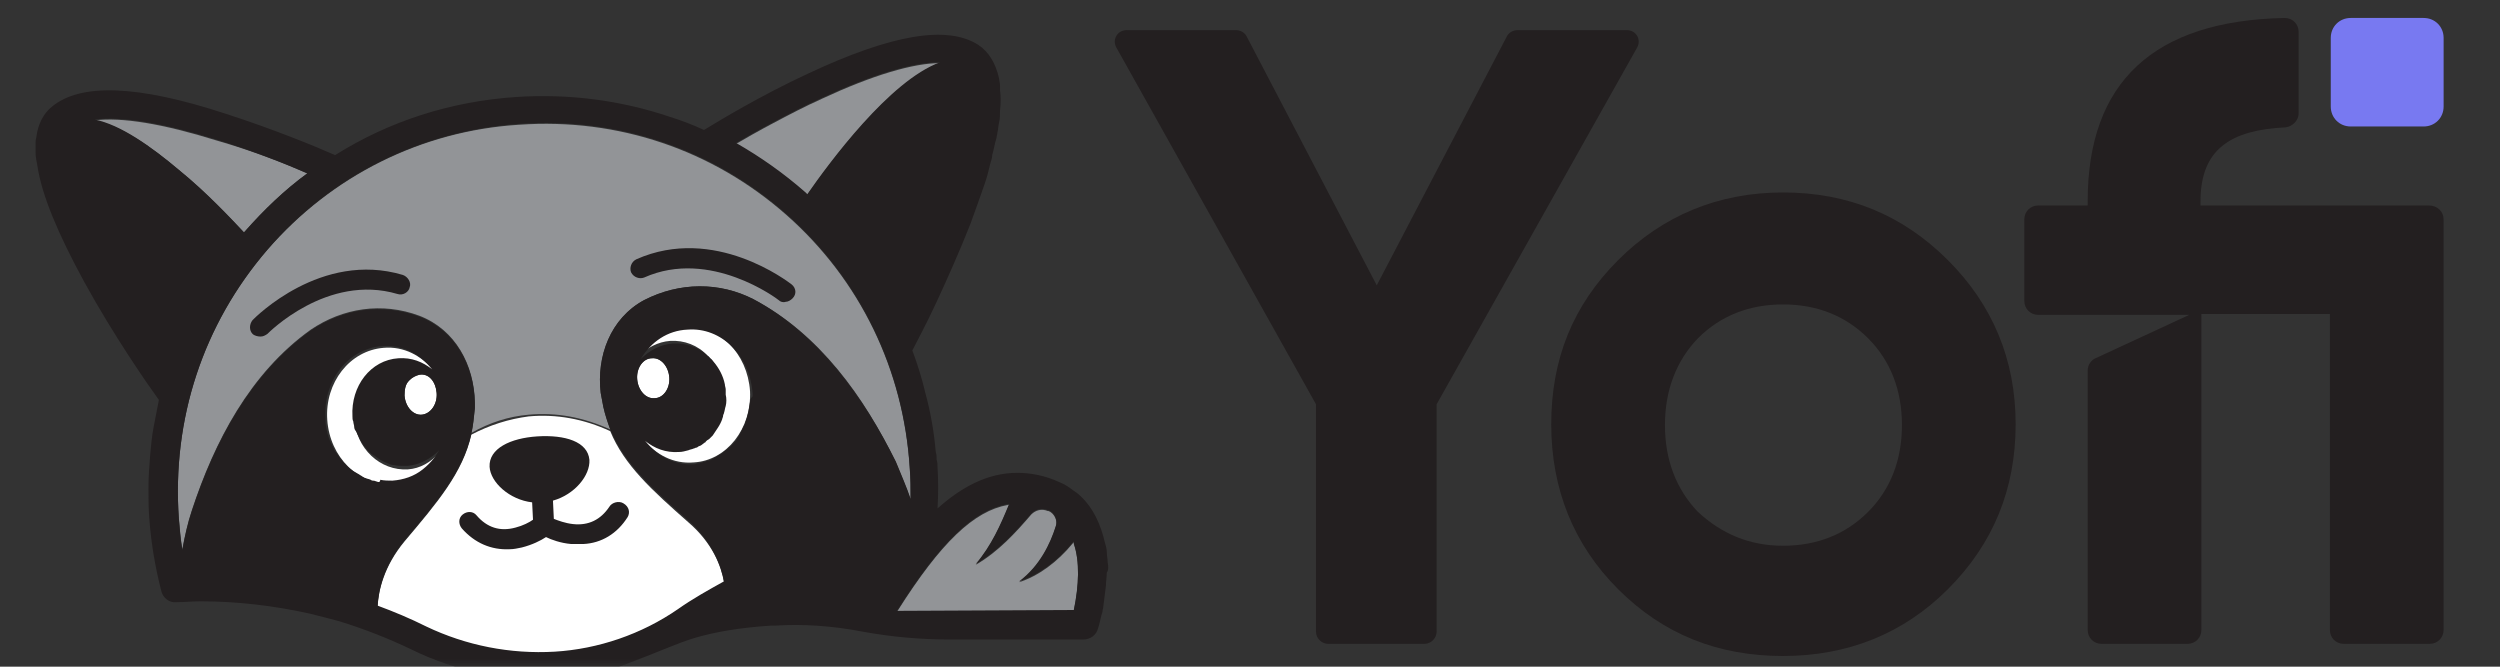 
<svg width="150" height="40" viewBox="0 0 150 40" fill="none" xmlns="http://www.w3.org/2000/svg">
<rect x="0" y="0" width="150" height="40" fill="#333333" stroke="none"/>
<mask id="mask0_7507_48488" style="mask-type:luminance" maskUnits="userSpaceOnUse" x="0" y="0" width="150" height="40">
<path d="M150 0H0V40H150V0Z" fill="white"/>
</mask>
<g mask="url(#mask0_7507_48488)">
<path d="M98.23 2.85L86.198 24.256V37.902C86.198 38.266 85.886 38.631 85.469 38.631H79.688C79.323 38.631 78.959 38.318 78.959 37.902V24.256L66.98 2.85C66.719 2.381 67.032 1.808 67.605 1.808H74.167C74.427 1.808 74.688 1.964 74.792 2.172L82.605 17.12L90.417 2.172C90.521 1.964 90.782 1.808 91.042 1.808H97.605C98.177 1.808 98.49 2.381 98.23 2.85Z" fill="#231F20"/>
<path d="M106.98 39.36C103.074 39.36 99.793 38.058 97.085 35.349C94.428 32.693 93.074 29.36 93.074 25.453C93.074 21.547 94.376 18.318 97.085 15.61C99.741 12.954 103.074 11.547 106.98 11.547C110.887 11.547 114.168 12.901 116.876 15.61C119.533 18.266 120.939 21.547 120.939 25.453C120.939 29.36 119.585 32.641 116.876 35.349C114.22 38.006 110.887 39.36 106.98 39.36ZM106.98 32.745C109.012 32.745 110.73 32.068 112.085 30.714C113.439 29.36 114.116 27.589 114.116 25.506C114.116 23.422 113.439 21.651 112.085 20.297C110.73 18.943 109.012 18.266 106.98 18.266C104.949 18.266 103.23 18.943 101.876 20.297C100.574 21.651 99.897 23.422 99.897 25.506C99.897 27.589 100.574 29.36 101.876 30.714C103.283 32.016 104.949 32.745 106.98 32.745Z" fill="#231F20"/>
<path d="M146.615 13.162V37.797C146.615 38.266 146.25 38.631 145.781 38.631H140.625C140.156 38.631 139.793 38.266 139.793 37.797V18.839H132.084V37.797C132.084 38.266 131.719 38.631 131.25 38.631H126.094C125.625 38.631 125.261 38.266 125.261 37.797V22.224C125.261 21.912 125.469 21.599 125.73 21.495L131.355 18.891H122.292C121.824 18.891 121.459 18.526 121.459 18.058V13.162C121.459 12.693 121.824 12.329 122.292 12.329H125.261V12.068C125.261 4.933 129.219 1.235 137.084 1.078C137.553 1.078 137.918 1.443 137.918 1.912C137.918 3.162 137.918 5.558 137.918 6.808C137.918 7.224 137.553 7.589 137.136 7.641C133.855 7.797 132.031 8.943 132.031 12.068V12.329H145.73C146.25 12.329 146.615 12.693 146.615 13.162Z" fill="#231F20"/>
<path d="M145.418 1.078H141.043C140.367 1.078 139.846 1.599 139.846 2.276V6.391C139.846 7.068 140.367 7.589 141.043 7.589H145.418C146.096 7.589 146.617 7.068 146.617 6.391V2.276C146.617 1.599 146.096 1.078 145.418 1.078Z" fill="#7879F1"/>
<path d="M64.428 36.652L53.803 36.704L53.855 36.652C56.459 32.537 58.438 30.662 60.469 30.298H60.574L60.522 30.35C60.053 31.496 59.48 32.798 58.542 33.892C59.897 33.11 60.938 31.965 61.876 30.871C62.136 30.61 62.501 30.506 62.865 30.662H62.917C63.282 30.819 63.49 31.287 63.334 31.652C63.022 32.642 62.397 33.996 61.147 34.933C62.292 34.569 63.438 33.735 64.376 32.59L64.428 32.537V32.642C64.792 33.683 64.74 35.142 64.428 36.652Z" fill="#929497"/>
<path d="M18.438 10.402C17.084 11.391 15.834 12.589 14.688 13.891L14.636 13.943C13.855 13.11 12.396 11.547 10.73 10.193C9.063 8.787 7.24 7.537 5.678 7.225C7.292 7.016 9.792 7.433 12.969 8.422C15.157 9.047 17.136 9.829 18.438 10.402Z" fill="#929497"/>
<path d="M56.408 3.787C53.387 4.881 49.741 9.829 48.439 11.704C48.387 11.652 48.387 11.652 48.335 11.6C47.033 10.454 45.626 9.464 44.168 8.631C44.793 8.266 45.522 7.85 46.408 7.381C47.293 6.912 48.283 6.391 49.324 5.923C52.345 4.516 54.793 3.787 56.408 3.787Z" fill="#929497"/>
<path d="M54.637 29.985C54.377 29.204 54.064 28.527 53.752 27.745C51.877 23.839 49.168 20.037 45.21 17.954C43.179 16.912 40.783 16.912 38.648 18.006C36.616 19.1 35.783 21.391 36.043 23.579C36.096 23.839 36.148 24.152 36.2 24.412C36.304 24.881 36.46 25.35 36.616 25.766C35.002 25.037 33.387 24.725 31.721 24.881C30.523 24.985 29.377 25.35 28.283 25.975C28.387 25.506 28.439 24.985 28.491 24.464C28.491 24.36 28.491 24.204 28.491 24.1C28.439 21.912 27.346 19.777 25.158 18.943C22.918 18.11 20.575 18.475 18.648 19.777C15.002 22.381 12.866 26.495 11.512 30.61C11.252 31.391 11.095 32.12 10.939 32.954C10.835 32.329 10.783 31.704 10.731 31.079C10.314 25.141 12.189 19.464 16.043 14.985C19.898 10.558 25.262 7.85 31.148 7.485C37.085 7.068 42.762 8.995 47.189 12.902C51.616 16.808 54.221 22.225 54.585 28.11C54.637 28.735 54.637 29.36 54.637 29.985Z" fill="#929497"/>
<path d="M43.438 34.933C42.5 35.454 41.562 35.975 40.677 36.6C38.49 38.11 35.885 38.995 33.281 39.152C30.625 39.308 27.969 38.787 25.573 37.641C24.635 37.172 23.646 36.756 22.656 36.391C22.708 35.454 23.021 33.995 24.271 32.485C26.25 30.141 27.76 28.37 28.281 26.079C29.375 25.506 30.521 25.141 31.719 24.985C33.385 24.829 35.052 25.141 36.615 25.87C37.448 27.902 39.115 29.412 41.302 31.339C42.76 32.589 43.281 33.995 43.438 34.933Z" fill="white"/>
<path d="M37.657 31.027C37.032 32.016 36.094 32.589 35.001 32.641C34.74 32.641 34.532 32.641 34.271 32.641C33.646 32.589 33.074 32.381 32.761 32.225C32.449 32.433 31.928 32.694 31.303 32.85C31.042 32.902 30.834 32.954 30.573 32.954C29.48 33.006 28.49 32.589 27.709 31.704C27.5 31.444 27.5 31.079 27.761 30.871C28.021 30.662 28.386 30.662 28.594 30.923C29.219 31.652 30 31.912 30.938 31.652C31.355 31.548 31.771 31.339 31.98 31.183L31.928 30.141C30.573 29.985 29.428 28.944 29.375 28.006C29.323 26.912 30.625 26.287 32.24 26.183C33.907 26.079 35.261 26.496 35.365 27.589C35.417 28.527 34.48 29.673 33.178 30.037L33.23 31.131C33.49 31.235 33.907 31.391 34.376 31.444C35.313 31.548 36.042 31.183 36.563 30.402C36.719 30.141 37.136 30.037 37.396 30.194C37.761 30.402 37.813 30.766 37.657 31.027Z" fill="#231F20"/>
<path d="M24.167 16.495C19.271 15.037 15.312 19.047 15.156 19.204C14.948 19.464 14.948 19.829 15.156 20.037C15.26 20.141 15.469 20.193 15.625 20.193C15.781 20.193 15.885 20.141 16.042 20.037C16.094 19.985 19.635 16.391 23.854 17.641C24.167 17.745 24.531 17.537 24.583 17.225C24.688 16.964 24.479 16.6 24.167 16.495Z" fill="#231F20"/>
<path d="M47.501 17.068C47.292 16.912 42.865 13.475 38.178 15.558C37.865 15.714 37.761 16.079 37.865 16.339C38.022 16.652 38.386 16.756 38.647 16.652C42.605 14.881 46.667 17.954 46.719 18.006C46.824 18.11 46.98 18.162 47.136 18.11C47.292 18.11 47.449 18.006 47.553 17.902C47.813 17.641 47.761 17.277 47.501 17.068Z" fill="#231F20"/>
<path d="M41.617 27.745C40.419 27.85 39.325 27.277 38.596 26.339C39.169 26.808 39.846 27.068 40.627 27.016C41.408 26.964 42.085 26.6 42.606 25.975C42.71 25.818 42.815 25.662 42.919 25.506C43.023 25.35 43.127 25.141 43.179 24.985C43.179 24.933 43.231 24.881 43.231 24.777C43.231 24.725 43.283 24.672 43.283 24.62C43.335 24.464 43.335 24.36 43.387 24.204C43.44 23.995 43.44 23.735 43.387 23.527C43.387 23.475 43.387 23.475 43.387 23.422C43.387 23.37 43.387 23.266 43.387 23.214C43.387 23.11 43.335 23.006 43.335 22.902C43.231 22.381 42.971 21.912 42.658 21.547C42.606 21.495 42.554 21.391 42.45 21.339C41.877 20.714 41.044 20.402 40.21 20.454C39.481 20.506 38.804 20.87 38.283 21.391C38.908 20.35 39.898 19.672 41.096 19.62C43.127 19.464 44.846 21.183 45.002 23.475C45.106 25.714 43.596 27.641 41.617 27.745Z" fill="white"/>
<path d="M40.158 22.641C40.21 23.318 39.794 23.891 39.273 23.891C38.752 23.943 38.283 23.422 38.231 22.745C38.179 22.068 38.596 21.495 39.116 21.495C39.637 21.443 40.106 21.964 40.158 22.641Z" fill="white"/>
<path d="M26.199 23.579C26.251 24.256 25.834 24.829 25.313 24.881C24.792 24.933 24.324 24.412 24.271 23.735C24.271 23.371 24.324 23.058 24.532 22.85L24.584 22.798C24.74 22.642 24.949 22.537 25.157 22.485C25.73 22.381 26.146 22.902 26.199 23.579Z" fill="white"/>
<path d="M26.355 27.172C25.73 28.214 24.74 28.891 23.542 28.995C21.511 29.152 19.792 27.433 19.636 25.193C19.48 22.954 20.99 21.027 23.021 20.87C24.219 20.766 25.313 21.339 26.042 22.277C25.469 21.808 24.792 21.547 24.011 21.599C22.344 21.704 21.146 23.266 21.251 25.089C21.355 26.912 22.813 28.266 24.48 28.162C25.209 28.11 25.834 27.745 26.355 27.172Z" fill="white"/>
<path d="M66.46 33.735C66.46 33.527 66.407 33.318 66.407 33.11C66.407 32.954 66.356 32.745 66.303 32.589C66.043 31.443 65.574 30.454 64.845 29.777C64.689 29.62 64.532 29.516 64.376 29.412C64.116 29.204 63.855 29.047 63.595 28.943C62.71 28.527 61.824 28.37 61.043 28.37C59.22 28.37 57.657 29.256 56.251 30.506C56.303 29.672 56.303 28.839 56.251 28.006C56.251 27.85 56.251 27.745 56.199 27.589C56.199 27.433 56.199 27.277 56.147 27.12C56.043 25.922 55.835 24.725 55.522 23.579C55.314 22.693 55.053 21.86 54.741 21.027C55.001 20.506 55.574 19.464 56.199 18.11C56.824 16.756 57.553 15.141 58.23 13.422C58.543 12.589 58.803 11.808 59.064 11.079C59.22 10.662 59.324 10.193 59.428 9.777C59.48 9.62 59.532 9.464 59.532 9.308C59.637 8.943 59.689 8.579 59.793 8.266C59.793 8.162 59.845 8.058 59.845 7.954C59.897 7.745 59.897 7.537 59.949 7.329C60.001 7.12 60.001 6.86 60.001 6.652C60.053 6.183 60.053 5.766 60.001 5.402C60.001 5.298 60.001 5.245 60.001 5.141C60.001 4.985 59.949 4.829 59.949 4.725C59.741 3.787 59.324 3.11 58.699 2.693C56.824 1.495 53.491 2.068 48.491 4.412C45.678 5.714 43.178 7.225 42.241 7.798C41.564 7.485 40.887 7.225 40.21 7.016C37.293 6.027 34.168 5.61 30.991 5.818C27.032 6.079 23.335 7.277 20.105 9.308C19.064 8.839 16.408 7.745 13.491 6.808C8.23 5.089 4.845 4.985 3.126 6.391C2.605 6.808 2.293 7.433 2.189 8.162C2.189 8.266 2.137 8.37 2.137 8.475C2.137 8.683 2.137 8.943 2.137 9.204C2.137 9.412 2.189 9.672 2.241 9.933C2.501 11.704 3.491 14.047 5.053 16.912C6.824 20.141 8.855 23.058 9.533 23.995C9.428 24.516 9.324 25.089 9.22 25.61C9.116 26.131 9.064 26.704 9.012 27.277C8.96 27.954 8.908 28.579 8.908 29.256C8.908 29.881 8.908 30.506 8.96 31.131C9.064 32.589 9.324 34.1 9.689 35.506C9.793 35.87 10.158 36.183 10.574 36.131C11.043 36.131 11.564 36.079 12.033 36.079C14.22 36.079 16.408 36.339 18.543 36.808C19.168 36.964 19.793 37.12 20.366 37.277C21.876 37.745 23.335 38.318 24.741 38.995C27.397 40.297 30.366 40.87 33.283 40.714C34.585 40.61 35.835 40.402 37.033 40.037C37.397 39.933 40.157 38.839 40.262 38.787C40.73 38.631 42.293 37.797 46.251 37.537C46.355 37.537 46.407 37.537 46.512 37.537C48.126 37.433 49.897 37.537 51.772 37.902C53.491 38.214 55.21 38.37 56.98 38.37H65.001C65.418 38.37 65.782 38.11 65.887 37.693C65.991 37.381 66.043 37.016 66.147 36.704C66.147 36.6 66.199 36.495 66.199 36.391C66.251 35.975 66.303 35.558 66.356 35.141C66.356 34.881 66.407 34.62 66.407 34.36C66.512 34.204 66.512 33.995 66.46 33.735ZM48.439 11.652C48.387 11.6 48.387 11.6 48.335 11.547C47.032 10.402 45.626 9.412 44.168 8.579C44.793 8.214 45.522 7.798 46.408 7.329C47.293 6.86 48.283 6.339 49.324 5.87C52.345 4.464 54.793 3.735 56.407 3.735C53.387 4.829 49.741 9.777 48.439 11.652ZM5.678 7.173C7.293 6.964 9.793 7.381 12.97 8.37C15.158 9.047 17.137 9.829 18.439 10.402C17.085 11.391 15.835 12.589 14.689 13.891L14.637 13.943C13.855 13.11 12.397 11.547 10.73 10.193C9.064 8.787 7.241 7.485 5.678 7.173ZM22.605 28.891C22.553 28.891 22.501 28.839 22.397 28.839C22.345 28.839 22.293 28.839 22.241 28.787C22.137 28.735 22.033 28.735 21.928 28.683C21.876 28.683 21.824 28.631 21.72 28.579C21.668 28.527 21.616 28.527 21.564 28.475C21.46 28.422 21.303 28.318 21.199 28.266C21.147 28.214 21.043 28.162 20.991 28.11C20.73 27.902 20.47 27.589 20.262 27.277C20.21 27.225 20.158 27.12 20.105 27.068C20.053 27.016 20.053 26.964 20.001 26.86C19.741 26.391 19.585 25.922 19.533 25.35C19.533 25.245 19.533 25.193 19.533 25.089C19.376 22.85 20.887 20.922 22.918 20.766C24.116 20.662 25.21 21.235 25.939 22.172C25.366 21.704 24.689 21.443 23.908 21.495C22.241 21.6 21.043 23.162 21.147 24.985C21.147 25.089 21.147 25.193 21.199 25.297C21.199 25.402 21.251 25.506 21.251 25.61C21.251 25.714 21.303 25.818 21.355 25.87C21.408 25.975 21.46 26.079 21.512 26.183C21.564 26.287 21.616 26.391 21.668 26.495C21.72 26.547 21.72 26.6 21.772 26.652C21.824 26.756 21.928 26.86 21.98 26.912C22.085 27.068 22.189 27.172 22.345 27.277C22.397 27.277 22.397 27.329 22.449 27.329C22.658 27.485 22.866 27.641 23.126 27.745C23.23 27.797 23.283 27.797 23.387 27.85C23.491 27.902 23.595 27.902 23.647 27.902C23.855 27.954 24.012 27.954 24.22 27.954C24.272 27.954 24.324 27.954 24.428 27.954C25.158 27.902 25.835 27.537 26.355 27.016C26.251 27.172 26.147 27.329 26.043 27.485C25.835 27.745 25.626 27.954 25.366 28.162C24.845 28.579 24.22 28.787 23.543 28.839C23.283 28.839 23.074 28.839 22.814 28.787C22.814 28.943 22.71 28.943 22.605 28.891C22.658 28.943 22.658 28.943 22.605 28.891ZM26.199 23.579C26.251 24.256 25.835 24.829 25.314 24.881C24.793 24.933 24.324 24.412 24.272 23.735C24.272 23.37 24.324 23.058 24.533 22.85L24.585 22.797C24.741 22.641 24.949 22.537 25.158 22.485C25.73 22.381 26.147 22.902 26.199 23.579ZM44.949 24.464C44.897 24.829 44.793 25.141 44.689 25.454C44.637 25.558 44.585 25.662 44.532 25.766C44.48 25.87 44.428 25.975 44.376 26.079C44.324 26.183 44.272 26.235 44.22 26.339C44.168 26.443 44.116 26.495 44.012 26.6L43.96 26.652C43.908 26.704 43.855 26.756 43.803 26.808C43.699 26.86 43.647 26.964 43.543 27.016C43.439 27.068 43.387 27.172 43.283 27.225C43.178 27.277 43.074 27.329 43.022 27.381C42.918 27.433 42.814 27.485 42.762 27.537C42.658 27.589 42.553 27.641 42.449 27.641C42.345 27.693 42.241 27.693 42.137 27.745C42.085 27.745 42.033 27.745 41.98 27.797C41.876 27.797 41.772 27.797 41.72 27.85C40.522 27.954 39.428 27.381 38.699 26.443C39.272 26.912 39.949 27.172 40.73 27.12C40.939 27.12 41.095 27.068 41.303 27.016C41.407 26.964 41.512 26.964 41.616 26.912C41.668 26.912 41.72 26.86 41.772 26.86C41.824 26.86 41.876 26.808 41.876 26.808C41.928 26.756 42.032 26.756 42.085 26.704C42.137 26.652 42.241 26.6 42.293 26.547C42.293 26.547 42.345 26.547 42.345 26.495C42.397 26.443 42.449 26.391 42.553 26.339C42.605 26.287 42.71 26.183 42.762 26.131C42.866 25.975 42.97 25.818 43.074 25.662C43.178 25.506 43.283 25.297 43.335 25.141C43.335 25.089 43.387 25.037 43.387 24.933C43.387 24.881 43.439 24.829 43.439 24.777C43.491 24.62 43.491 24.516 43.543 24.36C43.595 24.152 43.595 23.891 43.543 23.683C43.543 23.631 43.543 23.631 43.543 23.579C43.543 23.527 43.543 23.422 43.543 23.37C43.543 23.266 43.491 23.162 43.491 23.058C43.387 22.537 43.126 22.068 42.814 21.704C42.762 21.652 42.71 21.547 42.605 21.495C42.032 20.87 41.199 20.558 40.366 20.61C39.637 20.662 38.96 21.027 38.439 21.547C39.064 20.506 40.053 19.829 41.251 19.777C43.283 19.62 45.001 21.339 45.158 23.631C45.158 23.683 45.158 23.735 45.158 23.787C45.001 23.891 45.001 24.152 44.949 24.464ZM38.23 22.745C38.178 22.068 38.595 21.495 39.116 21.495C39.637 21.443 40.105 21.964 40.158 22.641C40.21 23.318 39.793 23.891 39.272 23.891C38.751 23.943 38.283 23.422 38.23 22.745ZM45.21 17.954C43.178 16.912 40.783 16.912 38.647 18.006C36.616 19.1 35.783 21.391 36.043 23.579C36.095 23.839 36.147 24.152 36.199 24.412C36.303 24.881 36.46 25.35 36.616 25.766C37.449 27.797 39.116 29.308 41.303 31.235C42.762 32.537 43.283 33.995 43.439 34.881C42.501 35.402 41.564 35.922 40.678 36.547C38.491 38.058 35.887 38.943 33.283 39.1C30.626 39.256 27.97 38.735 25.574 37.589C24.637 37.12 23.647 36.704 22.658 36.339C22.71 35.402 23.022 33.943 24.272 32.433C26.251 30.089 27.762 28.318 28.283 26.027C28.387 25.558 28.439 25.037 28.491 24.516C28.491 24.412 28.491 24.256 28.491 24.152C28.439 21.964 27.345 19.829 25.158 18.995C22.918 18.162 20.574 18.527 18.647 19.829C15.001 22.433 12.866 26.547 11.512 30.662C11.251 31.443 11.095 32.172 10.939 33.006C10.835 32.381 10.783 31.756 10.73 31.131C10.314 25.141 12.189 19.464 16.043 14.985C19.897 10.506 25.262 7.85 31.147 7.433C37.085 7.016 42.762 8.943 47.189 12.85C51.616 16.756 54.22 22.172 54.585 28.058C54.637 28.683 54.637 29.308 54.637 29.933C54.376 29.152 54.064 28.475 53.751 27.693C51.824 23.839 49.116 20.037 45.21 17.954ZM64.428 36.6L53.803 36.652L53.855 36.6C56.46 32.485 58.439 30.61 60.47 30.245H60.574L60.522 30.297C60.053 31.443 59.48 32.745 58.543 33.839C59.897 33.058 60.939 31.912 61.876 30.818C62.137 30.558 62.501 30.454 62.866 30.61H62.918C63.282 30.766 63.491 31.235 63.335 31.6C63.022 32.589 62.397 33.943 61.147 34.881C62.293 34.516 63.439 33.683 64.376 32.537L64.428 32.485V32.589C64.793 33.683 64.741 35.089 64.428 36.6Z" fill="#231F20"/>
</g>
</svg>
